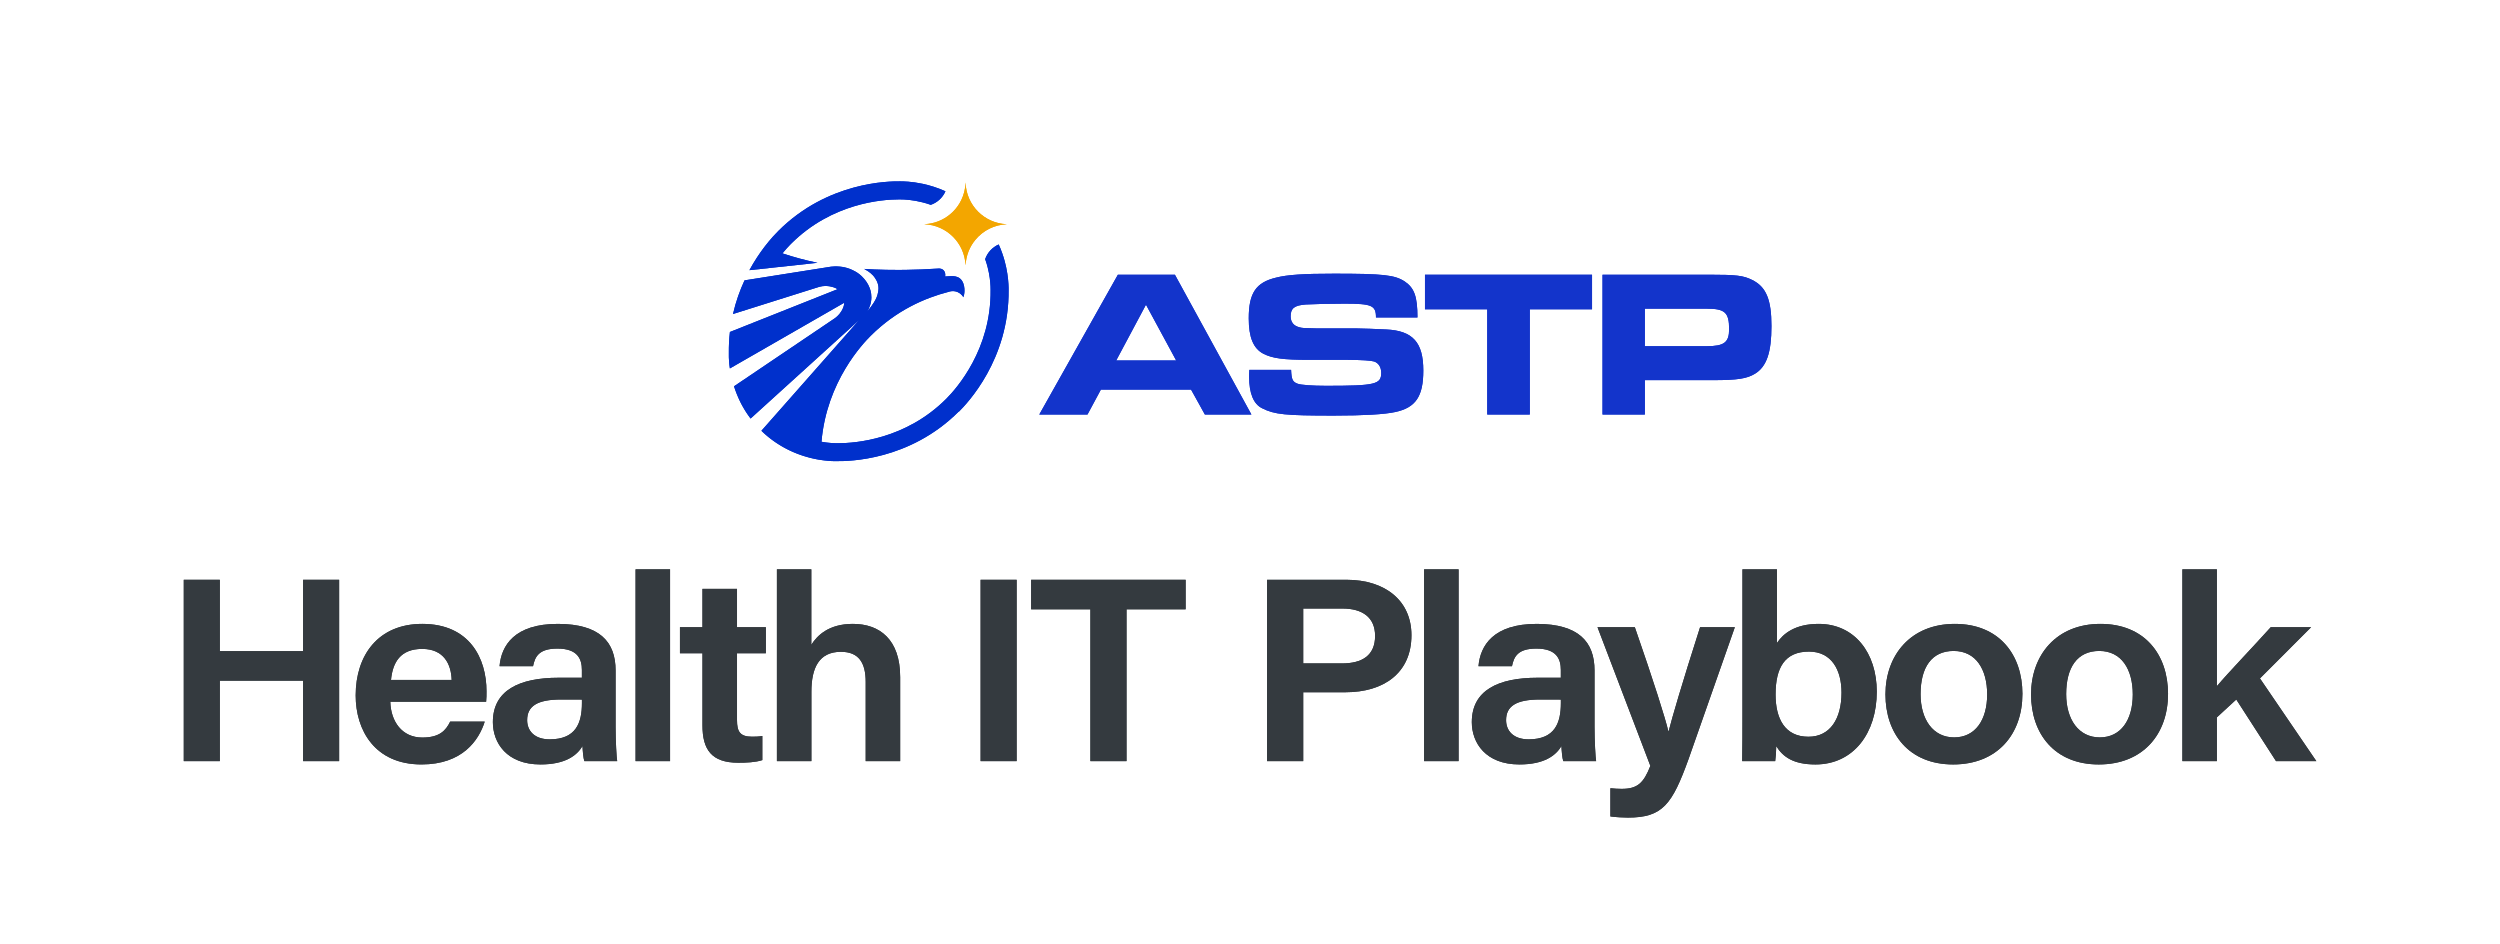 <?xml version="1.0" encoding="UTF-8"?><svg id="Layer_1" xmlns="http://www.w3.org/2000/svg" viewBox="0 0 2016.88 761.39"><defs><style>.cls-1{fill:#f3a600;}.cls-2{fill:#343a3f;}.cls-3{fill:#0030cc;}.cls-4{fill:#1334cb;}</style></defs><path class="cls-2" d="M148.25,467.74h29.08v57.57h67.19v-57.57h29.08v146.31h-29.08v-64.91h-67.19v64.91h-29.08v-146.31Z"/><path class="cls-2" d="M314.89,566.13c.36,15.74,9.29,28.89,25.82,28.89,13.89,0,18.98-5.67,22.48-12.87h27.87c-4.74,15.03-17.9,34.56-51.02,34.56-37.64,0-53.1-27.62-53.1-55.66,0-32.6,18.29-57.72,53.73-57.72,38.22,0,51.82,27.87,51.82,54.3,0,3.19,0,5.45-.29,8.5h-77.31ZM364.38,548.54c-.39-12.59-6.21-25.03-23.81-25.03s-23.78,10.89-25.13,25.03h48.93Z"/><path class="cls-2" d="M496.63,586.53c0,11.12.77,24.89,1.28,27.52h-26.5c-.84-2.46-1.35-8.51-1.48-12.15-4.51,7.56-13.78,14.81-33.9,14.81-27.2,0-38.41-17.36-38.41-34.13,0-25.7,21.32-35.82,53.05-35.82h18.76v-6.27c0-8.69-3.28-17.25-19.73-17.25-14.96,0-18.09,6.46-19.67,14.21h-27.02c1.38-16.49,11.93-34.22,47.2-34.12,33.73.1,46.42,14.63,46.42,37.55v45.65ZM469.46,564.38c-2.76-.05-9.54-.05-16.86-.05-19.19,0-27.32,5.37-27.32,16.65,0,8.58,5.87,15.49,18.19,15.49,21.22,0,25.99-13.28,25.99-29.24v-2.85Z"/><path class="cls-2" d="M512.74,614.05v-154.74h27.83v154.74h-27.83Z"/><path class="cls-2" d="M548.54,505.99h18.16v-30.91h27.88v30.91h23.27v21.02h-23.27v53.96c0,9.28,2.44,13.36,12.16,13.36,2.29,0,5.63-.06,8.27-.58v19.46c-5.55,1.84-13.05,2.12-19.39,2.12-21.69,0-28.91-10.71-28.91-30.17v-58.15h-18.16v-21.02Z"/><path class="cls-2" d="M654.54,459.31v60.87c4.66-7.34,13.87-16.85,33.51-16.85,21.58,0,38.17,12.53,38.17,42.92v67.8h-27.83v-63.89c0-15.23-5.37-24.31-19.97-24.31-17.65,0-23.82,12.91-23.82,32.23v55.97h-27.83v-154.74h27.78Z"/><path class="cls-2" d="M820.18,467.74v146.31h-29.08v-146.31h29.08Z"/><path class="cls-2" d="M879.68,491.57h-47.81v-23.83h124.64v23.83h-47.69v122.48h-29.14v-122.48Z"/><path class="cls-2" d="M1022.21,467.74h63.99c31.78,0,52.49,17.23,52.49,44.71,0,30.39-22.28,46.02-53.13,46.02h-34.18v55.59h-29.17v-146.31ZM1051.38,535.22h31.2c16.34,0,26.78-6.38,26.78-22.22,0-15-10.31-22.07-26.32-22.07h-31.66v44.29Z"/><path class="cls-2" d="M1148.89,614.05v-154.74h27.83v154.74h-27.83Z"/><path class="cls-2" d="M1286.39,586.53c0,11.12.77,24.89,1.28,27.52h-26.5c-.84-2.46-1.35-8.51-1.48-12.15-4.51,7.56-13.78,14.81-33.9,14.81-27.2,0-38.41-17.36-38.41-34.13,0-25.7,21.32-35.82,53.05-35.82h18.76v-6.27c0-8.69-3.28-17.25-19.73-17.25-14.96,0-18.09,6.46-19.67,14.21h-27.02c1.38-16.49,11.93-34.22,47.2-34.12,33.73.1,46.42,14.63,46.42,37.55v45.65ZM1259.22,564.38c-2.76-.05-9.54-.05-16.86-.05-19.19,0-27.32,5.37-27.32,16.65,0,8.58,5.87,15.49,18.19,15.49,21.22,0,25.99-13.28,25.99-29.24v-2.85Z"/><path class="cls-2" d="M1318.9,505.99c15.28,43.9,24.83,74.26,27,83.84h.31c2.84-11.12,10.38-37.12,25.33-83.84h28.04l-37.31,106.29c-13.27,36.71-20.94,47.31-48.89,47.31-3.44,0-9.66-.28-14.2-.92v-22.77c3.09.34,6.29.52,9.1.52,12.76,0,17.71-4.67,23.15-18.54l-42.65-111.88h30.12Z"/><path class="cls-2" d="M1405.72,459.31h27.83v59.46c4.86-7.4,14.47-15.44,33.66-15.44,29.01,0,46.88,23.46,46.88,54.67,0,33.29-18.67,58.72-49.47,58.72-18.08,0-26.34-6.3-31.63-14.77-.02,3.92-.41,9.28-.84,12.11h-26.64c.21-12.91.21-23.97.21-35.86v-118.88ZM1485.65,558.76c0-18.43-8.14-33.09-26.26-33.09-19.38,0-26.94,12.77-26.94,34.65,0,19.39,7.45,34.05,26.53,34.05,17.65,0,26.67-14.73,26.67-35.61Z"/><path class="cls-2" d="M1631.59,559.86c0,32.28-20.04,56.86-55.87,56.86s-54.63-24.96-54.63-56.5,20.22-56.89,55.97-56.89,54.54,24.83,54.54,56.53ZM1549.43,560.02c0,20.38,9.99,34.88,27.09,34.88s26.63-14.15,26.63-34.63-9.24-35.12-27.02-35.12-26.7,13.26-26.7,34.87Z"/><path class="cls-2" d="M1749.06,559.86c0,32.28-20.04,56.86-55.87,56.86s-54.63-24.96-54.63-56.5,20.22-56.89,55.97-56.89,54.54,24.83,54.54,56.53ZM1666.9,560.02c0,20.38,9.99,34.88,27.09,34.88s26.63-14.15,26.63-34.63-9.24-35.12-27.02-35.12-26.7,13.26-26.7,34.87Z"/><path class="cls-2" d="M1788.46,553.58c9.18-10.88,28.73-31.2,43.48-47.59h32.57l-41.29,41.31,45.5,66.76h-32.53l-32.07-49.74-15.65,14.41v35.32h-27.83v-154.74h27.83v94.28Z"/><path class="cls-4" d="M901.85,221.62h46l61.72,112.79h-37.54l-11.16-20.12h-72.72l-10.82,20.12h-38.89l63.41-112.79ZM948.87,290.79l-24.35-44.98-24.01,44.98h48.36Z"/><path class="cls-4" d="M1041.6,298.4c.34,7.78,1.18,9.64,5.24,11.16,2.54,1.01,12.18,1.69,23,1.69,39.74,0,44.47-1.18,44.47-10.48,0-4.57-2.2-7.95-5.75-9.13q-3.72-1.18-21.48-1.35h-31.12c-20.8,0-29.42-1.18-36.7-4.9-8.12-4.23-11.84-13.19-11.84-28.58,0-20.29,5.75-28.92,21.98-32.81,9.13-2.37,22.32-3.21,47.01-3.21,39.57,0,48.7,1.01,56.82,6.26,7.78,5.24,10.32,12.18,10.32,29.09h-33.48c0-9.81-3.38-11.16-25.54-11.16-10.99,0-25.7.34-31.12.68-9.13.68-12.18,3.04-12.18,9.47,0,4.73,2.37,7.78,7.27,8.96,2.03.51,2.71.68,13.87.85h31.96c3.04,0,18.26.51,24.01.85,21.48,1.01,29.93,10.48,29.93,33.14,0,20.8-6.09,29.93-22.66,33.48-8.46,1.86-25.2,2.87-49.72,2.87-39.06,0-47.69-.85-57.67-5.92-6.93-3.38-10.48-12.01-10.48-25.37,0-1.01,0-3.21.17-5.58h33.65Z"/><path class="cls-4" d="M1199.82,249.53h-50.22v-27.9h134.78v27.9h-50.22v84.89h-34.33v-84.89Z"/><path class="cls-4" d="M1292.83,221.62h86.24c21.81,0,27.4.68,34.5,4.23,11.33,5.58,15.56,15.9,15.56,37.2s-3.89,32.64-13.19,38.39c-6.6,4.06-14.21,5.24-33.82,5.24h-55.13v27.73h-34.16v-112.79ZM1376.88,279.29c14.04,0,18.09-3.04,18.09-13.7,0-13.53-3.38-16.57-18.09-16.57h-49.89v30.27h49.89Z"/><path class="cls-3" d="M762.74,154.32c-2.23,5.1-6.53,9.1-11.83,10.93-2.25-.8-4.43-1.45-6.52-1.98-8.06-2.07-14.68-2.39-17.94-2.39-.07,0-1.09,0-1.44,0-13.23,0-53.84,2.91-86.69,35.66-.04.04-.08.08-.12.12-.27.27-.55.55-.85.86h0c-1.62,1.67-3.74,3.97-6.13,6.88,4.59,1.52,9.31,2.94,14.17,4.25,4.46,1.2,9.13,2.33,14.14,3.36l-36.81,3.99-18.13,1.96c4.09-7.52,8.38-13.83,12.19-18.83,5.06-6.63,9.29-10.96,11.11-12.78,39.87-39.87,89.46-40.15,98.29-40.04,2.4,0,9.23.06,18.21,1.98,5.49,1.18,11.78,3.05,18.35,6.01Z"/><path class="cls-3" d="M773.51,331.97c-39.87,39.87-89.46,40.15-98.29,40.04h0c-.23.01-.5,0-.82,0-.08,0-.17,0-.27,0h-.1c-.07,0-.13,0-.2,0s-.14,0-.21,0c-.05,0-.09,0-.14,0-.11,0-.23,0-.35,0-.07,0-.15,0-.22,0-.06,0-.13,0-.2,0-.03,0-.07,0-.11,0-.02,0-.05,0-.07,0-.1,0-.21,0-.32-.01h-.03c-.21,0-.44-.02-.67-.03-.04,0-.08,0-.12,0-.08,0-.16,0-.25-.01-.01,0-.03,0-.04,0-.07,0-.13,0-.2,0-.17,0-.35-.02-.52-.03-.26-.01-.53-.03-.81-.05-.11,0-.22-.01-.33-.02-.11,0-.22-.02-.33-.03-.07,0-.13-.01-.2-.01-.05,0-.1,0-.14-.01-.13-.01-.26-.02-.39-.03-.1-.01-.21-.02-.32-.03-.12-.01-.24-.02-.36-.03-.12-.01-.24-.02-.37-.04-.09,0-.18-.02-.27-.03-.16-.01-.32-.03-.49-.05-.25-.03-.5-.06-.75-.08-.03,0-.06,0-.08,0-.23-.03-.46-.06-.69-.08-.17-.02-.35-.04-.53-.07-.18-.02-.36-.05-.54-.07-.18-.03-.36-.05-.54-.08-.09-.01-.18-.03-.28-.04-.09-.01-.18-.03-.28-.04-.05,0-.1-.02-.15-.02-.14-.02-.28-.04-.42-.06-.39-.06-.79-.13-1.19-.19,0,0-.01,0-.02,0-.06-.01-.12-.02-.18-.03h0s-.01,0-.02,0c-.04,0-.08-.01-.13-.02h0s-.02,0-.03,0c-.03,0-.06-.01-.09-.02-.04,0-.08-.01-.12-.02h0c-.1-.02-.21-.04-.31-.06,0,0-.01,0-.02,0-.09-.02-.19-.03-.29-.05-.2-.03-.39-.07-.59-.11-.01,0-.03,0-.04,0-.09-.02-.18-.03-.27-.05-.08-.01-.16-.03-.24-.05-.04,0-.09-.02-.13-.03-.19-.04-.38-.08-.58-.12-.07-.01-.14-.03-.21-.04-.17-.03-.33-.07-.5-.1-.17-.04-.35-.08-.53-.11-.04-.01-.09-.02-.13-.03-.31-.07-.63-.14-.94-.21,0,0-.02,0-.03,0-.13-.03-.25-.06-.37-.09-.18-.04-.37-.09-.55-.13-.04-.01-.08-.02-.13-.03-.22-.05-.45-.11-.67-.17-.02,0-.04-.01-.06-.01-.22-.06-.43-.11-.65-.17-.23-.06-.47-.12-.7-.19-.15-.04-.31-.08-.47-.13-.04-.01-.09-.02-.13-.03-.11-.03-.22-.06-.33-.09-.06-.02-.11-.03-.17-.05-.1-.03-.21-.06-.31-.09-.08-.02-.15-.04-.23-.07-.12-.03-.24-.07-.36-.1-.14-.04-.29-.08-.43-.13-.02,0-.05-.01-.07-.02-.22-.07-.45-.13-.67-.2-.01,0-.03,0-.04-.01-.14-.04-.28-.09-.43-.13-.01,0-.03,0-.04-.01-.17-.05-.34-.11-.51-.16-.1-.03-.21-.06-.31-.1-.03,0-.07-.02-.1-.03-.23-.08-.47-.15-.7-.23-.41-.14-.83-.28-1.25-.43-.25-.09-.5-.18-.75-.27-.25-.09-.51-.18-.76-.28-.22-.08-.43-.16-.65-.24-.03-.01-.06-.02-.08-.03-.01,0-.02,0-.03-.01s-.02,0-.03-.01c-.13-.05-.25-.1-.38-.15-.14-.05-.28-.11-.42-.16-.45-.18-.91-.36-1.37-.55-.08-.03-.15-.06-.23-.1-.2-.08-.4-.17-.6-.25-.14-.06-.28-.12-.42-.18-.14-.06-.28-.12-.42-.18-.22-.1-.45-.2-.68-.3-.03-.02-.07-.03-.11-.05-.26-.12-.52-.24-.79-.36-.26-.12-.53-.24-.79-.37-.23-.11-.45-.22-.68-.33-.03-.02-.07-.03-.1-.05-.07-.03-.14-.07-.21-.1-.1-.05-.2-.1-.29-.14-.1-.05-.2-.1-.29-.15-.27-.13-.53-.26-.8-.4-.03-.02-.07-.03-.1-.05-.19-.1-.38-.2-.57-.3-.04-.02-.08-.04-.13-.07-.34-.18-.68-.36-1.02-.54-.19-.1-.38-.21-.58-.31-.27-.15-.53-.29-.8-.45-.27-.15-.53-.31-.8-.46-.19-.11-.39-.22-.58-.34-.04-.02-.09-.05-.13-.08-.07-.04-.13-.08-.2-.12-.5-.3-1-.6-1.5-.91-.54-.33-1.07-.68-1.61-1.03-.27-.17-.54-.35-.8-.53-.07-.04-.13-.09-.2-.13-.07-.05-.13-.09-.2-.14-.13-.09-.27-.18-.4-.27-.04-.03-.08-.06-.12-.08-.23-.16-.45-.32-.68-.48-.27-.19-.54-.38-.8-.57-.27-.19-.53-.39-.8-.59-.17-.13-.35-.26-.52-.39-.07-.05-.14-.1-.21-.15-.03-.02-.06-.05-.09-.07-.08-.06-.16-.12-.24-.18-.18-.14-.36-.28-.54-.42,0,0,0,0,0,0-.26-.2-.52-.41-.79-.62-.24-.19-.49-.39-.73-.58-.02-.02-.04-.04-.07-.06-.13-.11-.26-.22-.39-.33-.13-.11-.27-.22-.4-.33-.26-.22-.53-.44-.79-.67-.26-.22-.53-.45-.79-.68-.26-.23-.52-.46-.78-.7-.11-.1-.22-.2-.33-.3-.02-.02-.04-.04-.06-.06-.13-.12-.26-.24-.39-.36-.11-.1-.23-.21-.34-.32-.13-.12-.25-.23-.37-.35-.02-.02-.05-.05-.07-.07-.25-.24-.51-.48-.76-.73l9.65-10.93,69.22-78.44-76.76,69.66-10.84,9.84c-.12-.15-.23-.31-.35-.47-.01-.01-.02-.03-.03-.04-.14-.19-.28-.37-.41-.56-.29-.4-.58-.8-.86-1.2-.05-.07-.1-.13-.14-.2-.05-.07-.09-.13-.14-.2-.01-.01-.02-.03-.03-.04,0-.01-.02-.03-.03-.04-.13-.19-.26-.38-.39-.57-.04-.06-.08-.12-.12-.17-.13-.19-.26-.39-.39-.58-.03-.05-.07-.1-.1-.15-.1-.14-.19-.29-.29-.43-.04-.06-.08-.12-.12-.18-.08-.13-.16-.25-.24-.38-.13-.2-.25-.4-.38-.59-.08-.13-.16-.25-.24-.38-.1-.15-.19-.3-.28-.46-.17-.28-.34-.55-.51-.83-.06-.1-.13-.21-.19-.31-.01-.02-.03-.04-.04-.07-.01-.02-.03-.04-.04-.07,0-.01-.01-.03-.02-.04,0,0,0,0,0-.01,0-.01-.02-.03-.02-.04-.02-.03-.03-.06-.05-.09-.04-.06-.08-.13-.12-.2,0,0,0,0,0,0-.16-.28-.32-.55-.48-.83-.07-.12-.14-.25-.21-.37-.04-.06-.07-.13-.11-.19-.08-.14-.15-.27-.23-.41-.11-.2-.22-.4-.33-.6-.12-.22-.24-.45-.36-.67-.02-.03-.03-.06-.05-.09,0-.02-.02-.04-.03-.06,0,0,0-.01-.01-.02-.06-.12-.13-.24-.19-.36-.1-.2-.21-.4-.31-.6-.13-.25-.26-.51-.38-.76-.14-.27-.27-.55-.4-.82s-.26-.55-.39-.82c-.06-.14-.13-.27-.19-.41-.06-.14-.13-.27-.19-.41-.12-.27-.24-.53-.36-.79,0-.02-.01-.03-.02-.06-.1-.22-.2-.45-.3-.67-.03-.06-.05-.11-.07-.17-.1-.23-.2-.45-.29-.68-.09-.21-.18-.42-.26-.62-.09-.21-.17-.42-.26-.62-.04-.09-.07-.17-.11-.26-.05-.12-.1-.24-.14-.36h0c-.04-.1-.08-.21-.12-.31-.04-.1-.08-.21-.12-.31-.1-.25-.2-.51-.29-.76-.1-.28-.21-.55-.31-.82-.03-.09-.07-.18-.1-.27-.06-.17-.13-.34-.19-.52-.01-.03-.03-.07-.04-.1-.07-.19-.13-.38-.2-.56-.02-.05-.03-.09-.05-.14,0,0,0-.02,0-.03-.05-.13-.09-.26-.14-.39-.04-.11-.08-.22-.11-.33-.09-.25-.17-.51-.25-.76-.08-.26-.17-.51-.25-.77l12.69-8.56,67.39-45.48h0c.46-.29.96-.62,1.49-1.01h.01s0-.01,0-.01c2.23-1.66,4.85-4.3,6.44-8.29.18-.43.79-1.96.91-4.07l-25.75,14.79-52.75,30.31-13.78,7.92c-.02-.13-.04-.26-.06-.38-.02-.14-.04-.29-.06-.43-.1-.71-.19-1.39-.26-2.05-.01-.13-.03-.26-.04-.39-.02-.13-.03-.26-.04-.39,0-.08-.02-.15-.03-.23,0-.05-.01-.1-.01-.15,0-.03,0-.05,0-.08,0-.03,0-.06,0-.1-.01-.1-.02-.2-.03-.29,0-.03,0-.07,0-.1h0s0-.05,0-.07c0-.03,0-.05,0-.08,0-.07-.01-.14-.02-.21-.01-.18-.03-.36-.05-.53-.01-.12-.02-.23-.03-.35-.02-.23-.03-.46-.05-.68-.03-.33-.05-.65-.07-.96-.03-.41-.05-.81-.06-1.19,0-.09,0-.19-.01-.28,0-.03,0-.07,0-.1,0-.06,0-.11,0-.17,0-.01,0-.02,0-.03,0-.13,0-.25-.01-.37,0-.03,0-.07,0-.1h0c0-.05,0-.09,0-.12,0-.06,0-.11,0-.17,0-.07,0-.15,0-.22,0-.05,0-.1,0-.15,0-.03,0-.06,0-.1,0-.05,0-.09,0-.14,0-.05,0-.09,0-.14,0-.05,0-.1,0-.14v-.06c0-.05,0-.1,0-.15,0-.06,0-.11,0-.16,0-.49,0-.9,0-1.23-.07-5.86.24-11.5.86-16.91l15.65-6.22,43.25-17.19,27.94-11.11c-.96-.63-1.74-.97-2.03-1.08-1.01-.43-6.22-2.55-12.5-.89l-.07.02c-.47.13-.96.28-1.45.45h-.03s-51.81,16.33-51.81,16.33l-16.46,5.18c2.3-10.08,5.6-19.15,9.31-27.14l17.8-2.82,51.96-8.22c1.6-.18,4.1-.36,7.1-.07.02,0,.03,0,.05,0,.59.06,1.21.13,1.84.23,0,0,.02,0,.03,0,2.61.41,5.49,1.19,8.41,2.6,1.22.59,3.24,1.58,5.44,3.3,1.23.96,2.51,2.14,3.75,3.61.99,1.17,3.19,3.78,4.62,7.61.52,1.37.93,2.89,1.16,4.56.13.95.2,1.94.19,2.98-.04,4.88-1.76,8.78-3.43,11.44,1.16-1.38,2.15-2.66,2.99-3.79,3.39-4.58,4.63-7.28,5.37-9.86.59-2.02.77-3.63.8-4.75.03-.82-.02-1.37-.05-1.62-.1-.98-.3-1.86-.55-2.67-.64-2.06-1.63-3.56-2.22-4.47-.52-.79-1.12-1.53-1.79-2.24-1.07-1.13-2.32-2.15-3.63-3.06-1.06-.73-2.16-1.4-3.27-1.99,2.66.17,5.4.31,8.23.43h0c3.08.13,6.27.22,9.58.29,2.83.05,5.75.08,8.76.08,1.13,0,2.28,0,3.45-.01,1.37,0,2.76-.02,4.19-.05h0c7.7-.12,16.28-.43,25.7-1.05,1.56-.1,2.97.31,4,1.28,1.28,1.22,1.72,3.08,1.38,5.11,1.65-.16,3.27-.26,4.81-.28,2.09-.03,4.9.08,7.16,1.94,2.64,2.17,3.37,5.77,3.56,8.07.08.96.06,1.7.06,2.02-.04,2.15-.51,3.89-.9,5.01-.45-.79-1.8-2.89-4.49-4.1-2.07-.93-4.04-.94-5.47-.74,0,0,0,0,0,0-1.04.15-1.79.41-2.09.52-18.87,4.85-42.16,14.88-62.83,35.55-5.75,5.75-35.45,36.48-39.58,85.37,5.33.96,9.63,1.15,12.14,1.15h1.67c13.25,0,53.94-2.91,86.82-35.79,8.53-8.53,36.31-40.06,35.78-87.76,0-.08,0-.27,0-.3,0-.73,0-1.65-.06-2.73-.16-3.62-.7-9.06-2.32-15.4-.24-.94-.51-1.9-.8-2.88-.36-1.19-.75-2.41-1.19-3.64,1.83-5.3,5.83-9.6,10.93-11.84,2.09,4.63,3.64,9.12,4.78,13.3.48,1.75.89,3.44,1.23,5.06,1.56,7.32,1.9,13.22,1.97,16.44.01.72.02,1.31.01,1.75h0c.66,56.39-33.8,92.05-40.04,98.29Z"/><path class="cls-1" d="M812.11,180.87s0,.04,0,.06c-4.89.2-9.51,1.42-13.67,3.44-4.45,2.16-8.37,5.26-11.49,9.02-4.61,5.55-7.53,12.56-7.92,20.24h-.1c-.46-8.82-4.23-16.75-10.08-22.61-5.94-5.94-14.03-9.73-23.01-10.1,0-.02,0-.04,0-.06,7.84-.32,15-3.25,20.65-7.94.82-.68,1.61-1.4,2.36-2.15,2.71-2.71,4.97-5.86,6.66-9.34,2.08-4.28,3.31-9.05,3.45-14.08h.03c.26,9.14,4.08,17.4,10.11,23.43,5.94,5.94,14.03,9.73,23.01,10.1Z"/><path class="cls-2" d="M148.25,467.74h29.08v57.57h67.19v-57.57h29.08v146.31h-29.08v-64.91h-67.19v64.91h-29.08v-146.31Z"/><path class="cls-2" d="M314.89,566.13c.36,15.74,9.29,28.89,25.82,28.89,13.89,0,18.98-5.67,22.48-12.87h27.87c-4.74,15.03-17.9,34.56-51.02,34.56-37.64,0-53.1-27.62-53.1-55.66,0-32.6,18.29-57.72,53.73-57.72,38.22,0,51.82,27.87,51.82,54.3,0,3.19,0,5.45-.29,8.5h-77.31ZM364.38,548.54c-.39-12.59-6.21-25.03-23.81-25.03s-23.78,10.89-25.13,25.03h48.93Z"/><path class="cls-2" d="M496.63,586.53c0,11.12.77,24.89,1.28,27.52h-26.5c-.84-2.46-1.35-8.51-1.48-12.15-4.51,7.56-13.78,14.81-33.9,14.81-27.2,0-38.41-17.36-38.41-34.13,0-25.7,21.32-35.82,53.05-35.82h18.76v-6.27c0-8.69-3.28-17.25-19.73-17.25-14.96,0-18.09,6.46-19.67,14.21h-27.02c1.38-16.49,11.93-34.22,47.2-34.12,33.73.1,46.42,14.63,46.42,37.55v45.65ZM469.46,564.38c-2.76-.05-9.54-.05-16.86-.05-19.19,0-27.32,5.37-27.32,16.65,0,8.58,5.87,15.49,18.19,15.49,21.22,0,25.99-13.28,25.99-29.24v-2.85Z"/><path class="cls-2" d="M512.74,614.05v-154.74h27.83v154.74h-27.83Z"/><path class="cls-2" d="M548.54,505.99h18.16v-30.91h27.88v30.91h23.27v21.02h-23.27v53.96c0,9.28,2.44,13.36,12.16,13.36,2.29,0,5.63-.06,8.27-.58v19.46c-5.55,1.84-13.05,2.12-19.39,2.12-21.69,0-28.91-10.71-28.91-30.17v-58.15h-18.16v-21.02Z"/><path class="cls-2" d="M654.54,459.31v60.87c4.66-7.34,13.87-16.85,33.51-16.85,21.58,0,38.17,12.53,38.17,42.92v67.8h-27.83v-63.89c0-15.23-5.37-24.31-19.97-24.31-17.65,0-23.82,12.91-23.82,32.23v55.97h-27.83v-154.74h27.78Z"/><path class="cls-2" d="M820.18,467.74v146.31h-29.08v-146.31h29.08Z"/><path class="cls-2" d="M879.68,491.57h-47.81v-23.83h124.64v23.83h-47.69v122.48h-29.14v-122.48Z"/><path class="cls-2" d="M1022.21,467.74h63.99c31.78,0,52.49,17.23,52.49,44.71,0,30.39-22.28,46.02-53.13,46.02h-34.18v55.59h-29.17v-146.31ZM1051.38,535.22h31.2c16.34,0,26.78-6.38,26.78-22.22,0-15-10.31-22.07-26.32-22.07h-31.66v44.29Z"/><path class="cls-2" d="M1148.89,614.05v-154.74h27.83v154.74h-27.83Z"/><path class="cls-2" d="M1286.39,586.53c0,11.12.77,24.89,1.28,27.52h-26.5c-.84-2.46-1.35-8.51-1.48-12.15-4.51,7.56-13.78,14.81-33.9,14.81-27.2,0-38.41-17.36-38.41-34.13,0-25.7,21.32-35.82,53.05-35.82h18.76v-6.27c0-8.69-3.28-17.25-19.73-17.25-14.96,0-18.09,6.46-19.67,14.21h-27.02c1.38-16.49,11.93-34.22,47.2-34.12,33.73.1,46.42,14.63,46.42,37.55v45.65ZM1259.22,564.38c-2.76-.05-9.54-.05-16.86-.05-19.19,0-27.32,5.37-27.32,16.65,0,8.58,5.87,15.49,18.19,15.49,21.22,0,25.99-13.28,25.99-29.24v-2.85Z"/><path class="cls-2" d="M1318.9,505.99c15.28,43.9,24.83,74.26,27,83.84h.31c2.84-11.12,10.38-37.12,25.33-83.84h28.04l-37.31,106.29c-13.27,36.71-20.94,47.31-48.89,47.31-3.44,0-9.66-.28-14.2-.92v-22.77c3.09.34,6.29.52,9.1.52,12.76,0,17.71-4.67,23.15-18.54l-42.65-111.88h30.12Z"/><path class="cls-2" d="M1405.72,459.31h27.83v59.46c4.86-7.4,14.47-15.44,33.66-15.44,29.01,0,46.88,23.46,46.88,54.67,0,33.29-18.67,58.72-49.47,58.72-18.08,0-26.34-6.3-31.63-14.77-.02,3.92-.41,9.28-.84,12.11h-26.64c.21-12.91.21-23.97.21-35.86v-118.88ZM1485.65,558.76c0-18.43-8.14-33.09-26.26-33.09-19.38,0-26.94,12.77-26.94,34.65,0,19.39,7.45,34.05,26.53,34.05,17.65,0,26.67-14.73,26.67-35.61Z"/><path class="cls-2" d="M1631.59,559.86c0,32.28-20.04,56.86-55.87,56.86s-54.63-24.96-54.63-56.5,20.22-56.89,55.97-56.89,54.54,24.83,54.54,56.53ZM1549.43,560.02c0,20.38,9.99,34.88,27.09,34.88s26.63-14.15,26.63-34.63-9.24-35.12-27.02-35.12-26.7,13.26-26.7,34.87Z"/><path class="cls-2" d="M1749.06,559.86c0,32.28-20.04,56.86-55.87,56.86s-54.63-24.96-54.63-56.5,20.22-56.89,55.97-56.89,54.54,24.83,54.54,56.53ZM1666.9,560.02c0,20.38,9.99,34.88,27.09,34.88s26.63-14.15,26.63-34.63-9.24-35.12-27.02-35.12-26.7,13.26-26.7,34.87Z"/><path class="cls-2" d="M1788.46,553.58c9.18-10.88,28.73-31.2,43.48-47.59h32.57l-41.29,41.31,45.5,66.76h-32.53l-32.07-49.74-15.65,14.41v35.32h-27.83v-154.74h27.83v94.28Z"/><path class="cls-4" d="M901.85,221.62h46l61.72,112.79h-37.54l-11.16-20.12h-72.72l-10.82,20.12h-38.89l63.41-112.79ZM948.87,290.79l-24.35-44.98-24.01,44.98h48.36Z"/><path class="cls-4" d="M1041.6,298.4c.34,7.78,1.18,9.64,5.24,11.16,2.54,1.01,12.18,1.69,23,1.69,39.74,0,44.47-1.18,44.47-10.48,0-4.57-2.2-7.95-5.75-9.13q-3.72-1.18-21.48-1.35h-31.12c-20.8,0-29.42-1.18-36.7-4.9-8.12-4.23-11.84-13.19-11.84-28.58,0-20.29,5.75-28.92,21.98-32.81,9.13-2.37,22.32-3.21,47.01-3.21,39.57,0,48.7,1.01,56.82,6.26,7.78,5.24,10.32,12.18,10.32,29.09h-33.48c0-9.81-3.38-11.16-25.54-11.16-10.99,0-25.7.34-31.12.68-9.13.68-12.18,3.04-12.18,9.47,0,4.73,2.37,7.78,7.27,8.96,2.03.51,2.71.68,13.87.85h31.96c3.04,0,18.26.51,24.01.85,21.48,1.01,29.93,10.48,29.93,33.14,0,20.8-6.09,29.93-22.66,33.48-8.46,1.86-25.2,2.87-49.72,2.87-39.06,0-47.69-.85-57.67-5.92-6.93-3.38-10.48-12.01-10.48-25.37,0-1.01,0-3.21.17-5.58h33.65Z"/><path class="cls-4" d="M1199.82,249.53h-50.22v-27.9h134.78v27.9h-50.22v84.89h-34.33v-84.89Z"/><path class="cls-4" d="M1292.83,221.62h86.24c21.81,0,27.4.68,34.5,4.23,11.33,5.58,15.56,15.9,15.56,37.2s-3.89,32.64-13.19,38.39c-6.6,4.06-14.21,5.24-33.82,5.24h-55.13v27.73h-34.16v-112.79ZM1376.88,279.29c14.04,0,18.09-3.04,18.09-13.7,0-13.53-3.38-16.57-18.09-16.57h-49.89v30.27h49.89Z"/><path class="cls-3" d="M762.74,154.32c-2.23,5.1-6.53,9.1-11.83,10.93-2.25-.8-4.43-1.45-6.52-1.98-8.06-2.07-14.68-2.39-17.94-2.39-.07,0-1.09,0-1.44,0-13.23,0-53.84,2.91-86.69,35.66-.04.04-.08.08-.12.12-.27.27-.55.55-.85.86h0c-1.62,1.67-3.74,3.97-6.13,6.88,4.59,1.52,9.31,2.94,14.17,4.25,4.46,1.2,9.13,2.33,14.14,3.36l-36.81,3.99-18.13,1.96c4.09-7.52,8.38-13.83,12.19-18.83,5.06-6.63,9.29-10.96,11.11-12.78,39.87-39.87,89.46-40.15,98.29-40.04,2.4,0,9.23.06,18.21,1.98,5.49,1.18,11.78,3.05,18.35,6.01Z"/><path class="cls-3" d="M773.51,331.97c-39.87,39.87-89.46,40.15-98.29,40.04h0c-.23.01-.5,0-.82,0-.08,0-.17,0-.27,0h-.1c-.07,0-.13,0-.2,0s-.14,0-.21,0c-.05,0-.09,0-.14,0-.11,0-.23,0-.35,0-.07,0-.15,0-.22,0-.06,0-.13,0-.2,0-.03,0-.07,0-.11,0-.02,0-.05,0-.07,0-.1,0-.21,0-.32-.01h-.03c-.21,0-.44-.02-.67-.03-.04,0-.08,0-.12,0-.08,0-.16,0-.25-.01-.01,0-.03,0-.04,0-.07,0-.13,0-.2,0-.17,0-.35-.02-.52-.03-.26-.01-.53-.03-.81-.05-.11,0-.22-.01-.33-.02-.11,0-.22-.02-.33-.03-.07,0-.13-.01-.2-.01-.05,0-.1,0-.14-.01-.13-.01-.26-.02-.39-.03-.1-.01-.21-.02-.32-.03-.12-.01-.24-.02-.36-.03-.12-.01-.24-.02-.37-.04-.09,0-.18-.02-.27-.03-.16-.01-.32-.03-.49-.05-.25-.03-.5-.06-.75-.08-.03,0-.06,0-.08,0-.23-.03-.46-.06-.69-.08-.17-.02-.35-.04-.53-.07-.18-.02-.36-.05-.54-.07-.18-.03-.36-.05-.54-.08-.09-.01-.18-.03-.28-.04-.09-.01-.18-.03-.28-.04-.05,0-.1-.02-.15-.02-.14-.02-.28-.04-.42-.06-.39-.06-.79-.13-1.19-.19,0,0-.01,0-.02,0-.06-.01-.12-.02-.18-.03h0s-.01,0-.02,0c-.04,0-.08-.01-.13-.02h0s-.02,0-.03,0c-.03,0-.06-.01-.09-.02-.04,0-.08-.01-.12-.02h0c-.1-.02-.21-.04-.31-.06,0,0-.01,0-.02,0-.09-.02-.19-.03-.29-.05-.2-.03-.39-.07-.59-.11-.01,0-.03,0-.04,0-.09-.02-.18-.03-.27-.05-.08-.01-.16-.03-.24-.05-.04,0-.09-.02-.13-.03-.19-.04-.38-.08-.58-.12-.07-.01-.14-.03-.21-.04-.17-.03-.33-.07-.5-.1-.17-.04-.35-.08-.53-.11-.04-.01-.09-.02-.13-.03-.31-.07-.63-.14-.94-.21,0,0-.02,0-.03,0-.13-.03-.25-.06-.37-.09-.18-.04-.37-.09-.55-.13-.04-.01-.08-.02-.13-.03-.22-.05-.45-.11-.67-.17-.02,0-.04-.01-.06-.01-.22-.06-.43-.11-.65-.17-.23-.06-.47-.12-.7-.19-.15-.04-.31-.08-.47-.13-.04-.01-.09-.02-.13-.03-.11-.03-.22-.06-.33-.09-.06-.02-.11-.03-.17-.05-.1-.03-.21-.06-.31-.09-.08-.02-.15-.04-.23-.07-.12-.03-.24-.07-.36-.1-.14-.04-.29-.08-.43-.13-.02,0-.05-.01-.07-.02-.22-.07-.45-.13-.67-.2-.01,0-.03,0-.04-.01-.14-.04-.28-.09-.43-.13-.01,0-.03,0-.04-.01-.17-.05-.34-.11-.51-.16-.1-.03-.21-.06-.31-.1-.03,0-.07-.02-.1-.03-.23-.08-.47-.15-.7-.23-.41-.14-.83-.28-1.25-.43-.25-.09-.5-.18-.75-.27-.25-.09-.51-.18-.76-.28-.22-.08-.43-.16-.65-.24-.03-.01-.06-.02-.08-.03-.01,0-.02,0-.03-.01s-.02,0-.03-.01c-.13-.05-.25-.1-.38-.15-.14-.05-.28-.11-.42-.16-.45-.18-.91-.36-1.37-.55-.08-.03-.15-.06-.23-.1-.2-.08-.4-.17-.6-.25-.14-.06-.28-.12-.42-.18-.14-.06-.28-.12-.42-.18-.22-.1-.45-.2-.68-.3-.03-.02-.07-.03-.11-.05-.26-.12-.52-.24-.79-.36-.26-.12-.53-.24-.79-.37-.23-.11-.45-.22-.68-.33-.03-.02-.07-.03-.1-.05-.07-.03-.14-.07-.21-.1-.1-.05-.2-.1-.29-.14-.1-.05-.2-.1-.29-.15-.27-.13-.53-.26-.8-.4-.03-.02-.07-.03-.1-.05-.19-.1-.38-.2-.57-.3-.04-.02-.08-.04-.13-.07-.34-.18-.68-.36-1.02-.54-.19-.1-.38-.21-.58-.31-.27-.15-.53-.29-.8-.45-.27-.15-.53-.31-.8-.46-.19-.11-.39-.22-.58-.34-.04-.02-.09-.05-.13-.08-.07-.04-.13-.08-.2-.12-.5-.3-1-.6-1.5-.91-.54-.33-1.07-.68-1.61-1.03-.27-.17-.54-.35-.8-.53-.07-.04-.13-.09-.2-.13-.07-.05-.13-.09-.2-.14-.13-.09-.27-.18-.4-.27-.04-.03-.08-.06-.12-.08-.23-.16-.45-.32-.68-.48-.27-.19-.54-.38-.8-.57-.27-.19-.53-.39-.8-.59-.17-.13-.35-.26-.52-.39-.07-.05-.14-.1-.21-.15-.03-.02-.06-.05-.09-.07-.08-.06-.16-.12-.24-.18-.18-.14-.36-.28-.54-.42,0,0,0,0,0,0-.26-.2-.52-.41-.79-.62-.24-.19-.49-.39-.73-.58-.02-.02-.04-.04-.07-.06-.13-.11-.26-.22-.39-.33-.13-.11-.27-.22-.4-.33-.26-.22-.53-.44-.79-.67-.26-.22-.53-.45-.79-.68-.26-.23-.52-.46-.78-.7-.11-.1-.22-.2-.33-.3-.02-.02-.04-.04-.06-.06-.13-.12-.26-.24-.39-.36-.11-.1-.23-.21-.34-.32-.13-.12-.25-.23-.37-.35-.02-.02-.05-.05-.07-.07-.25-.24-.51-.48-.76-.73l9.65-10.93,69.22-78.44-76.76,69.66-10.84,9.84c-.12-.15-.23-.31-.35-.47-.01-.01-.02-.03-.03-.04-.14-.19-.28-.37-.41-.56-.29-.4-.58-.8-.86-1.2-.05-.07-.1-.13-.14-.2-.05-.07-.09-.13-.14-.2-.01-.01-.02-.03-.03-.04,0-.01-.02-.03-.03-.04-.13-.19-.26-.38-.39-.57-.04-.06-.08-.12-.12-.17-.13-.19-.26-.39-.39-.58-.03-.05-.07-.1-.1-.15-.1-.14-.19-.29-.29-.43-.04-.06-.08-.12-.12-.18-.08-.13-.16-.25-.24-.38-.13-.2-.25-.4-.38-.59-.08-.13-.16-.25-.24-.38-.1-.15-.19-.3-.28-.46-.17-.28-.34-.55-.51-.83-.06-.1-.13-.21-.19-.31-.01-.02-.03-.04-.04-.07-.01-.02-.03-.04-.04-.07,0-.01-.01-.03-.02-.04,0,0,0,0,0-.01,0-.01-.02-.03-.02-.04-.02-.03-.03-.06-.05-.09-.04-.06-.08-.13-.12-.2,0,0,0,0,0,0-.16-.28-.32-.55-.48-.83-.07-.12-.14-.25-.21-.37-.04-.06-.07-.13-.11-.19-.08-.14-.15-.27-.23-.41-.11-.2-.22-.4-.33-.6-.12-.22-.24-.45-.36-.67-.02-.03-.03-.06-.05-.09,0-.02-.02-.04-.03-.06,0,0,0-.01-.01-.02-.06-.12-.13-.24-.19-.36-.1-.2-.21-.4-.31-.6-.13-.25-.26-.51-.38-.76-.14-.27-.27-.55-.4-.82s-.26-.55-.39-.82c-.06-.14-.13-.27-.19-.41-.06-.14-.13-.27-.19-.41-.12-.27-.24-.53-.36-.79,0-.02-.01-.03-.02-.06-.1-.22-.2-.45-.3-.67-.03-.06-.05-.11-.07-.17-.1-.23-.2-.45-.29-.68-.09-.21-.18-.42-.26-.62-.09-.21-.17-.42-.26-.62-.04-.09-.07-.17-.11-.26-.05-.12-.1-.24-.14-.36h0c-.04-.1-.08-.21-.12-.31-.04-.1-.08-.21-.12-.31-.1-.25-.2-.51-.29-.76-.1-.28-.21-.55-.31-.82-.03-.09-.07-.18-.1-.27-.06-.17-.13-.34-.19-.52-.01-.03-.03-.07-.04-.1-.07-.19-.13-.38-.2-.56-.02-.05-.03-.09-.05-.14,0,0,0-.02,0-.03-.05-.13-.09-.26-.14-.39-.04-.11-.08-.22-.11-.33-.09-.25-.17-.51-.25-.76-.08-.26-.17-.51-.25-.77l12.69-8.56,67.39-45.48h0c.46-.29.96-.62,1.49-1.01h.01s0-.01,0-.01c2.23-1.66,4.85-4.3,6.44-8.29.18-.43.79-1.96.91-4.07l-25.75,14.79-52.75,30.31-13.78,7.92c-.02-.13-.04-.26-.06-.38-.02-.14-.04-.29-.06-.43-.1-.71-.19-1.39-.26-2.05-.01-.13-.03-.26-.04-.39-.02-.13-.03-.26-.04-.39,0-.08-.02-.15-.03-.23,0-.05-.01-.1-.01-.15,0-.03,0-.05,0-.08,0-.03,0-.06,0-.1-.01-.1-.02-.2-.03-.29,0-.03,0-.07,0-.1h0s0-.05,0-.07c0-.03,0-.05,0-.08,0-.07-.01-.14-.02-.21-.01-.18-.03-.36-.05-.53-.01-.12-.02-.23-.03-.35-.02-.23-.03-.46-.05-.68-.03-.33-.05-.65-.07-.96-.03-.41-.05-.81-.06-1.19,0-.09,0-.19-.01-.28,0-.03,0-.07,0-.1,0-.06,0-.11,0-.17,0-.01,0-.02,0-.03,0-.13,0-.25-.01-.37,0-.03,0-.07,0-.1h0c0-.05,0-.09,0-.12,0-.06,0-.11,0-.17,0-.07,0-.15,0-.22,0-.05,0-.1,0-.15,0-.03,0-.06,0-.1,0-.05,0-.09,0-.14,0-.05,0-.09,0-.14,0-.05,0-.1,0-.14v-.06c0-.05,0-.1,0-.15,0-.06,0-.11,0-.16,0-.49,0-.9,0-1.23-.07-5.86.24-11.5.86-16.91l15.65-6.22,43.25-17.19,27.94-11.11c-.96-.63-1.74-.97-2.03-1.08-1.01-.43-6.22-2.55-12.5-.89l-.07.02c-.47.13-.96.28-1.45.45h-.03s-51.81,16.33-51.81,16.33l-16.46,5.18c2.3-10.08,5.6-19.15,9.31-27.14l17.8-2.82,51.96-8.22c1.6-.18,4.1-.36,7.1-.07.02,0,.03,0,.05,0,.59.06,1.21.13,1.84.23,0,0,.02,0,.03,0,2.61.41,5.49,1.19,8.41,2.6,1.22.59,3.24,1.58,5.44,3.3,1.23.96,2.51,2.14,3.75,3.61.99,1.17,3.19,3.78,4.62,7.61.52,1.37.93,2.89,1.16,4.56.13.95.2,1.94.19,2.98-.04,4.88-1.76,8.78-3.43,11.44,1.16-1.38,2.15-2.66,2.99-3.79,3.39-4.58,4.63-7.28,5.37-9.86.59-2.02.77-3.63.8-4.75.03-.82-.02-1.37-.05-1.62-.1-.98-.3-1.86-.55-2.67-.64-2.06-1.63-3.56-2.22-4.47-.52-.79-1.12-1.53-1.79-2.24-1.07-1.13-2.32-2.15-3.63-3.06-1.06-.73-2.16-1.4-3.27-1.99,2.66.17,5.4.31,8.23.43h0c3.08.13,6.27.22,9.58.29,2.83.05,5.75.08,8.76.08,1.13,0,2.28,0,3.45-.01,1.37,0,2.76-.02,4.19-.05h0c7.7-.12,16.28-.43,25.7-1.05,1.56-.1,2.97.31,4,1.28,1.28,1.22,1.72,3.08,1.38,5.11,1.65-.16,3.27-.26,4.81-.28,2.09-.03,4.9.08,7.16,1.94,2.64,2.17,3.37,5.77,3.56,8.07.08.96.06,1.7.06,2.02-.04,2.15-.51,3.89-.9,5.01-.45-.79-1.8-2.89-4.49-4.1-2.07-.93-4.04-.94-5.47-.74,0,0,0,0,0,0-1.04.15-1.79.41-2.09.52-18.87,4.85-42.16,14.88-62.83,35.55-5.75,5.75-35.45,36.48-39.58,85.37,5.33.96,9.63,1.15,12.14,1.15h1.67c13.25,0,53.94-2.91,86.82-35.79,8.53-8.53,36.31-40.06,35.78-87.76,0-.08,0-.27,0-.3,0-.73,0-1.65-.06-2.73-.16-3.62-.7-9.06-2.32-15.4-.24-.94-.51-1.9-.8-2.88-.36-1.19-.75-2.41-1.19-3.64,1.83-5.3,5.83-9.6,10.93-11.84,2.09,4.63,3.64,9.12,4.78,13.3.48,1.75.89,3.44,1.23,5.06,1.56,7.32,1.9,13.22,1.97,16.44.01.72.02,1.31.01,1.75h0c.66,56.39-33.8,92.05-40.04,98.29Z"/><path class="cls-1" d="M812.11,180.87s0,.04,0,.06c-4.89.2-9.51,1.42-13.67,3.44-4.45,2.16-8.37,5.26-11.49,9.02-4.61,5.55-7.53,12.56-7.92,20.24h-.1c-.46-8.82-4.23-16.75-10.08-22.61-5.94-5.94-14.03-9.73-23.01-10.1,0-.02,0-.04,0-.06,7.84-.32,15-3.25,20.65-7.94.82-.68,1.61-1.4,2.36-2.15,2.71-2.71,4.97-5.86,6.66-9.34,2.08-4.28,3.31-9.05,3.45-14.08h.03c.26,9.14,4.08,17.4,10.11,23.43,5.94,5.94,14.03,9.73,23.01,10.1Z"/></svg>